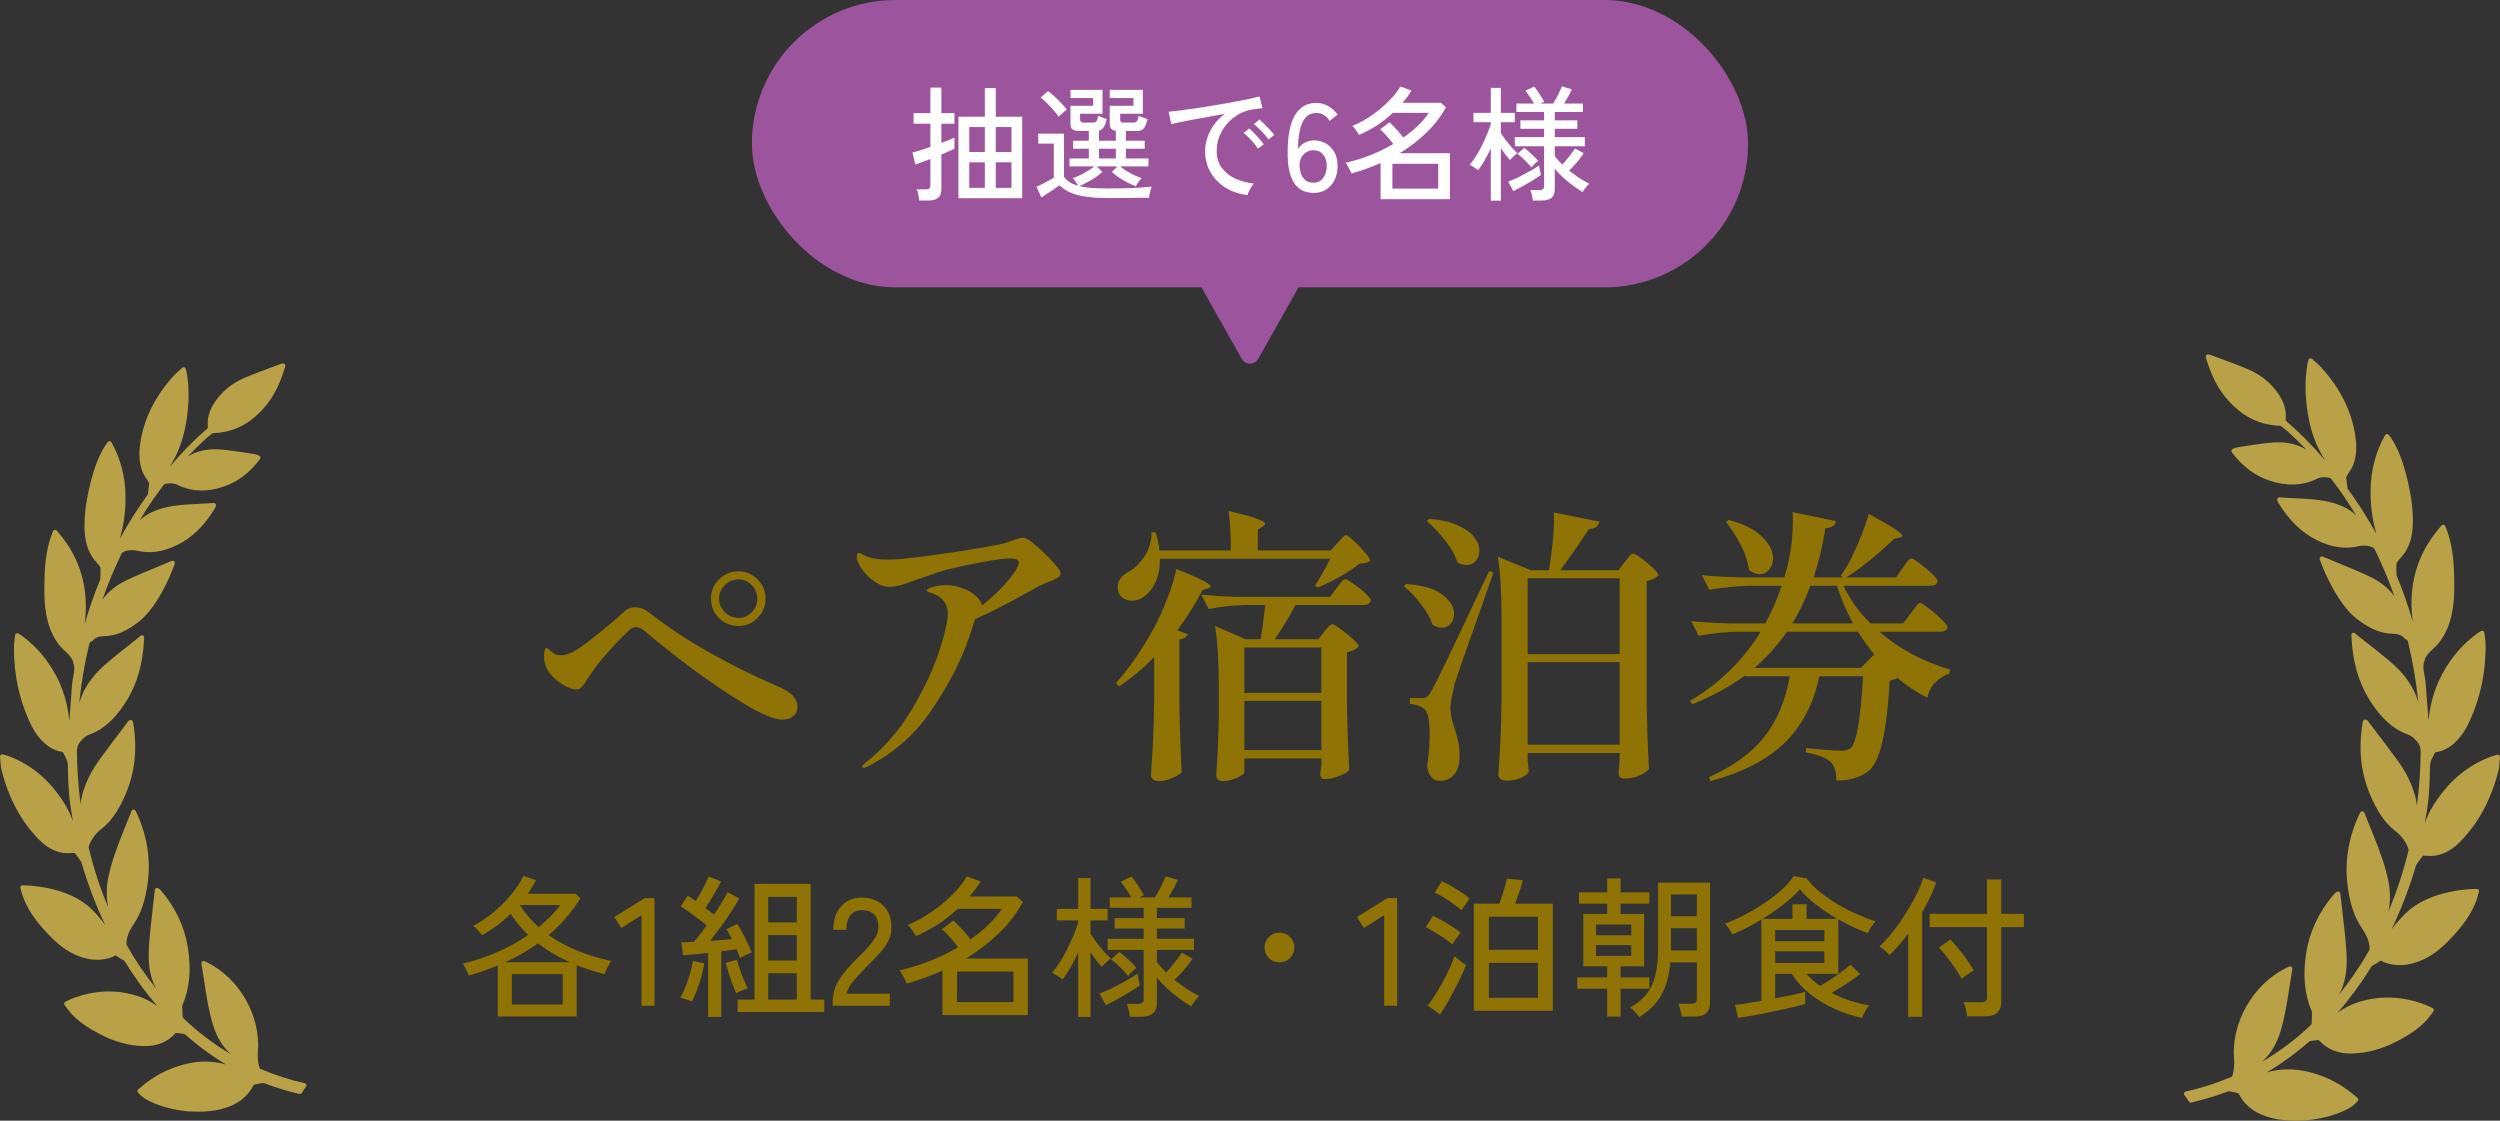 <svg width="261" height="117" viewBox="0 0 261 117" fill="none" xmlns="http://www.w3.org/2000/svg">
<rect x="0" y="0" width="261" height="117" fill="#333333" stroke="none"/>
<rect x="78.5" width="104" height="30" rx="15" fill="#9C549D"/>
<path d="M160.03 20.936C160.013 20.78 159.978 20.589 159.926 20.364C159.874 20.147 159.822 19.974 159.77 19.844H160.706C160.88 19.844 161.005 19.814 161.083 19.753C161.161 19.692 161.2 19.58 161.2 19.415V15.268H158.145V14.319H161.2V13.448H158.73V12.564H161.2V11.693H158.314V10.809H160.147C160.026 10.592 159.883 10.363 159.718 10.12C159.554 9.869 159.398 9.652 159.25 9.47L160.173 9.041C160.347 9.249 160.533 9.509 160.732 9.821C160.932 10.124 161.092 10.393 161.213 10.627L160.81 10.809H162.149C162.323 10.54 162.496 10.233 162.669 9.886C162.843 9.531 162.973 9.24 163.059 9.015L164.099 9.327C164.004 9.544 163.883 9.786 163.735 10.055C163.588 10.324 163.441 10.575 163.293 10.809H165.256V11.693H162.318V12.564H164.671V13.448H162.318V14.319H165.464V15.268H162.318V16.308C162.431 16.447 162.552 16.59 162.682 16.737C162.821 16.884 162.964 17.032 163.111 17.179C163.337 16.936 163.571 16.659 163.813 16.347C164.065 16.026 164.273 15.745 164.437 15.502L165.347 15.996C165.131 16.317 164.888 16.637 164.619 16.958C164.351 17.27 164.082 17.552 163.813 17.803C164.151 18.072 164.498 18.327 164.853 18.57C165.217 18.804 165.573 19.008 165.919 19.181C165.815 19.268 165.69 19.406 165.542 19.597C165.395 19.779 165.287 19.931 165.217 20.052C164.879 19.844 164.528 19.606 164.164 19.337C163.8 19.068 163.458 18.787 163.137 18.492C162.817 18.189 162.544 17.898 162.318 17.621V19.753C162.318 20.16 162.206 20.459 161.98 20.65C161.755 20.841 161.413 20.936 160.953 20.936H160.03ZM155.636 20.949V15.489C155.437 15.922 155.225 16.338 154.999 16.737C154.774 17.127 154.549 17.469 154.323 17.764C154.263 17.712 154.176 17.651 154.063 17.582C153.951 17.504 153.834 17.43 153.712 17.361C153.6 17.283 153.509 17.227 153.439 17.192C153.647 16.958 153.86 16.668 154.076 16.321C154.302 15.966 154.514 15.589 154.713 15.19C154.913 14.791 155.09 14.401 155.246 14.02C155.411 13.63 155.541 13.279 155.636 12.967V12.759H153.829V11.784H155.636V9.171H156.689V11.784H158.145V12.759H156.689V13.903C156.819 14.094 156.98 14.323 157.17 14.592C157.37 14.852 157.578 15.108 157.794 15.359C158.02 15.61 158.228 15.818 158.418 15.983C158.358 16.026 158.271 16.096 158.158 16.191C158.054 16.286 157.955 16.382 157.859 16.477C157.764 16.572 157.69 16.65 157.638 16.711C157.5 16.555 157.344 16.369 157.17 16.152C157.006 15.927 156.845 15.697 156.689 15.463V20.949H155.636ZM157.989 19.948L157.456 18.96C157.76 18.847 158.111 18.696 158.509 18.505C158.908 18.306 159.302 18.098 159.692 17.881C160.091 17.656 160.42 17.456 160.68 17.283C160.689 17.335 160.706 17.435 160.732 17.582C160.758 17.721 160.784 17.859 160.81 17.998C160.845 18.128 160.867 18.215 160.875 18.258C160.633 18.44 160.334 18.639 159.978 18.856C159.632 19.064 159.281 19.268 158.925 19.467C158.579 19.658 158.267 19.818 157.989 19.948ZM159.887 17.478C159.697 17.244 159.467 16.997 159.198 16.737C158.938 16.477 158.683 16.252 158.431 16.061L159.133 15.437C159.289 15.55 159.458 15.688 159.64 15.853C159.831 16.018 160.009 16.182 160.173 16.347C160.338 16.512 160.472 16.659 160.576 16.789C160.533 16.824 160.464 16.884 160.368 16.971C160.273 17.058 160.178 17.149 160.082 17.244C159.996 17.331 159.931 17.409 159.887 17.478Z" fill="white"/>
<path d="M144.131 20.793V17.023C143.646 17.24 143.148 17.439 142.636 17.621C142.125 17.803 141.614 17.968 141.102 18.115C141.068 18.02 141.011 17.898 140.933 17.751C140.864 17.604 140.786 17.461 140.699 17.322C140.621 17.175 140.548 17.066 140.478 16.997C141.345 16.798 142.203 16.533 143.052 16.204C143.902 15.866 144.703 15.476 145.457 15.034C145.275 14.791 145.054 14.523 144.794 14.228C144.534 13.925 144.296 13.682 144.079 13.5L145.067 12.772C145.275 12.963 145.518 13.21 145.795 13.513C146.073 13.816 146.311 14.098 146.51 14.358C147.065 13.977 147.568 13.569 148.018 13.136C148.478 12.694 148.859 12.243 149.162 11.784H145.418C144.907 12.261 144.357 12.694 143.767 13.084C143.178 13.465 142.554 13.799 141.895 14.085C141.861 14.024 141.796 13.929 141.7 13.799C141.614 13.669 141.523 13.539 141.427 13.409C141.332 13.279 141.25 13.188 141.18 13.136C141.64 12.963 142.116 12.724 142.61 12.421C143.113 12.118 143.598 11.775 144.066 11.394C144.534 11.004 144.955 10.605 145.327 10.198C145.7 9.791 145.99 9.401 146.198 9.028L147.368 9.457C147.23 9.682 147.082 9.903 146.926 10.12C146.77 10.328 146.606 10.532 146.432 10.731H150.436L150.956 11.199C150.41 12.196 149.717 13.093 148.876 13.89C148.044 14.687 147.126 15.389 146.12 15.996H151.372V20.793H144.131ZM145.366 19.688H150.15V17.101H145.366V19.688Z" fill="white"/>
<path d="M137.162 20.143C136.78 20.143 136.421 20.074 136.083 19.935C135.745 19.796 135.446 19.558 135.186 19.22C134.934 18.882 134.739 18.423 134.601 17.842C134.471 17.253 134.414 16.512 134.432 15.619C134.466 13.938 134.739 12.707 135.251 11.927C135.762 11.138 136.49 10.744 137.435 10.744C137.894 10.744 138.314 10.861 138.696 11.095C139.086 11.32 139.402 11.611 139.645 11.966L138.813 12.616C138.648 12.365 138.453 12.165 138.228 12.018C138.011 11.871 137.751 11.797 137.448 11.797C136.971 11.797 136.59 11.957 136.304 12.278C136.026 12.59 135.827 13.032 135.706 13.604C135.584 14.167 135.519 14.822 135.511 15.567C135.675 15.281 135.905 15.06 136.2 14.904C136.503 14.739 136.828 14.657 137.175 14.657C137.643 14.657 138.063 14.765 138.436 14.982C138.808 15.199 139.103 15.506 139.32 15.905C139.536 16.295 139.645 16.767 139.645 17.322C139.645 17.868 139.541 18.353 139.333 18.778C139.125 19.203 138.834 19.536 138.462 19.779C138.089 20.022 137.656 20.143 137.162 20.143ZM137.097 19.077C137.556 19.077 137.907 18.908 138.15 18.57C138.392 18.232 138.514 17.816 138.514 17.322C138.514 16.828 138.388 16.434 138.137 16.139C137.885 15.836 137.556 15.684 137.149 15.684C136.698 15.684 136.33 15.849 136.044 16.178C135.758 16.499 135.636 16.91 135.68 17.413C135.723 17.95 135.866 18.362 136.109 18.648C136.351 18.934 136.681 19.077 137.097 19.077Z" fill="white"/>
<path d="M130.233 20.364C129.366 20.26 128.599 20 127.932 19.584C127.273 19.168 126.753 18.631 126.372 17.972C125.999 17.313 125.813 16.577 125.813 15.762C125.813 15.329 125.886 14.882 126.034 14.423C126.181 13.955 126.406 13.5 126.71 13.058C127.022 12.616 127.407 12.226 127.867 11.888C127.329 11.983 126.783 12.083 126.229 12.187C125.674 12.282 125.137 12.378 124.617 12.473C124.105 12.568 123.646 12.659 123.239 12.746C122.831 12.824 122.511 12.893 122.277 12.954L122.004 11.667C122.29 11.641 122.68 11.598 123.174 11.537C123.668 11.476 124.222 11.398 124.838 11.303C125.453 11.208 126.09 11.108 126.749 11.004C127.407 10.891 128.044 10.779 128.66 10.666C129.275 10.553 129.83 10.445 130.324 10.341C130.818 10.237 131.208 10.146 131.494 10.068L131.806 11.29C131.693 11.299 131.541 11.316 131.351 11.342C131.169 11.368 130.961 11.398 130.727 11.433C130.233 11.511 129.76 11.68 129.31 11.94C128.868 12.191 128.473 12.512 128.127 12.902C127.78 13.292 127.507 13.734 127.308 14.228C127.117 14.713 127.022 15.225 127.022 15.762C127.022 16.447 127.195 17.027 127.542 17.504C127.888 17.981 128.352 18.358 128.933 18.635C129.522 18.904 130.176 19.081 130.896 19.168C130.757 19.324 130.623 19.523 130.493 19.766C130.363 20.009 130.276 20.208 130.233 20.364ZM132.43 14.566C132.317 14.393 132.17 14.206 131.988 14.007C131.806 13.799 131.619 13.604 131.429 13.422C131.238 13.231 131.065 13.075 130.909 12.954L131.481 12.473C131.619 12.577 131.788 12.733 131.988 12.941C132.196 13.14 132.395 13.344 132.586 13.552C132.776 13.76 132.924 13.938 133.028 14.085L132.43 14.566ZM131.325 15.528C131.212 15.346 131.069 15.151 130.896 14.943C130.722 14.735 130.54 14.536 130.35 14.345C130.168 14.154 129.999 13.998 129.843 13.877L130.415 13.409C130.553 13.522 130.722 13.682 130.922 13.89C131.121 14.089 131.312 14.297 131.494 14.514C131.684 14.731 131.832 14.913 131.936 15.06L131.325 15.528Z" fill="white"/>
<path d="M115.66 20.676C114.767 20.676 114.004 20.628 113.372 20.533C112.739 20.446 112.202 20.303 111.76 20.104C111.318 19.913 110.932 19.662 110.603 19.35C110.455 19.463 110.265 19.597 110.031 19.753C109.797 19.909 109.558 20.065 109.316 20.221C109.082 20.377 108.882 20.511 108.718 20.624L108.211 19.493C108.358 19.432 108.544 19.346 108.77 19.233C109.004 19.112 109.233 18.99 109.459 18.869C109.693 18.739 109.879 18.631 110.018 18.544V14.995H108.393V13.955H111.084V18.466C111.396 18.908 111.89 19.216 112.566 19.389C112.505 19.276 112.414 19.138 112.293 18.973C112.18 18.808 112.08 18.683 111.994 18.596C112.21 18.527 112.457 18.427 112.735 18.297C113.021 18.158 113.298 18.007 113.567 17.842C113.844 17.677 114.069 17.521 114.243 17.374H111.656V16.542H113.671V15.528H112.033V14.696H113.671V13.669H112.631C112.327 13.669 112.106 13.613 111.968 13.5C111.829 13.387 111.76 13.214 111.76 12.98V11.043H114.126V10.237H111.76V9.379H115.101V11.875H112.761V12.486C112.761 12.694 112.891 12.798 113.151 12.798H114.048C114.247 12.798 114.386 12.755 114.464 12.668C114.542 12.581 114.602 12.386 114.646 12.083C114.698 12.109 114.784 12.148 114.906 12.2C115.027 12.243 115.148 12.291 115.27 12.343C115.391 12.386 115.482 12.417 115.543 12.434C115.456 12.815 115.348 13.101 115.218 13.292C115.096 13.483 114.936 13.6 114.737 13.643V14.696H116.492V13.656C116.067 13.595 115.855 13.37 115.855 12.98V11.043H118.338V10.237H115.855V9.379H119.313V11.875H116.947V12.486C116.947 12.599 116.973 12.681 117.025 12.733C117.085 12.776 117.185 12.798 117.324 12.798H118.273C118.463 12.798 118.598 12.755 118.676 12.668C118.762 12.581 118.827 12.386 118.871 12.083C118.923 12.109 119.009 12.148 119.131 12.2C119.261 12.243 119.391 12.291 119.521 12.343C119.651 12.386 119.746 12.417 119.807 12.434C119.703 12.885 119.573 13.205 119.417 13.396C119.261 13.578 119.04 13.669 118.754 13.669H117.545V14.696H119.508V15.528H117.545V16.542H119.898V17.374H116.934C117.107 17.521 117.328 17.677 117.597 17.842C117.874 18.007 118.156 18.158 118.442 18.297C118.728 18.427 118.975 18.527 119.183 18.596C119.096 18.683 118.983 18.821 118.845 19.012C118.715 19.203 118.628 19.35 118.585 19.454C118.325 19.35 118.034 19.22 117.714 19.064C117.402 18.899 117.098 18.722 116.804 18.531C116.518 18.332 116.275 18.137 116.076 17.946L116.661 17.374H114.503L115.088 17.946C114.897 18.128 114.663 18.314 114.386 18.505C114.108 18.687 113.818 18.86 113.515 19.025C113.211 19.19 112.93 19.324 112.67 19.428C113.042 19.515 113.471 19.58 113.957 19.623C114.451 19.658 115.018 19.675 115.66 19.675C116.708 19.675 117.605 19.658 118.351 19.623C119.105 19.588 119.733 19.541 120.236 19.48C120.21 19.541 120.175 19.649 120.132 19.805C120.088 19.952 120.049 20.104 120.015 20.26C119.989 20.425 119.971 20.555 119.963 20.65C119.746 20.65 119.464 20.65 119.118 20.65C118.78 20.659 118.407 20.663 118 20.663C117.601 20.672 117.198 20.676 116.791 20.676C116.383 20.676 116.006 20.676 115.66 20.676ZM110.525 12.187C110.386 11.979 110.208 11.749 109.992 11.498C109.775 11.247 109.545 11.004 109.303 10.77C109.069 10.527 108.848 10.328 108.64 10.172L109.42 9.509C109.628 9.665 109.853 9.856 110.096 10.081C110.347 10.306 110.585 10.54 110.811 10.783C111.045 11.026 111.235 11.247 111.383 11.446C111.322 11.481 111.231 11.55 111.11 11.654C110.997 11.749 110.884 11.849 110.772 11.953C110.659 12.048 110.577 12.126 110.525 12.187ZM114.737 16.542H116.492V15.528H114.737V16.542Z" fill="white"/>
<path d="M100.06 20.689V12.187H102.816V9.197H103.96V12.187H106.716V20.689H100.06ZM95.965 20.936C95.956 20.78 95.926 20.576 95.874 20.325C95.822 20.074 95.765 19.887 95.705 19.766H96.641C96.814 19.766 96.94 19.736 97.018 19.675C97.096 19.614 97.135 19.502 97.135 19.337V16.594C96.788 16.733 96.467 16.854 96.173 16.958C95.887 17.062 95.683 17.136 95.562 17.179L95.263 15.918C95.462 15.875 95.731 15.801 96.069 15.697C96.407 15.584 96.762 15.463 97.135 15.333V12.915H95.38V11.81H97.135V9.145H98.279V11.81H99.644V12.915H98.279V14.917C98.582 14.804 98.855 14.7 99.098 14.605C99.34 14.51 99.522 14.432 99.644 14.371V15.528C99.531 15.589 99.349 15.675 99.098 15.788C98.855 15.892 98.582 16.009 98.279 16.139V19.766C98.279 20.173 98.166 20.468 97.941 20.65C97.724 20.841 97.386 20.936 96.927 20.936H95.965ZM103.96 19.61H105.598V16.945H103.96V19.61ZM101.191 19.61H102.816V16.945H101.191V19.61ZM103.96 15.866H105.598V13.266H103.96V15.866ZM101.191 15.866H102.816V13.266H101.191V15.866Z" fill="white"/>
<path d="M131.372 37.45C130.989 38.13 130.011 38.13 129.628 37.45L122.338 24.49C121.963 23.824 122.445 23 123.21 23L137.79 23C138.555 23 139.037 23.824 138.662 24.49L131.372 37.45Z" fill="#9C549D"/>
<path d="M31.821 113.089C30.291 112.752 28.77 112.26 27.169 111.587C27.15 111.578 27.102 111.524 27.087 111.476C26.928 110.933 26.875 110.386 26.924 109.803C27.237 106.085 25.019 102.166 21.65 100.486C21.579 100.45 21.504 100.419 21.418 100.383L21.338 100.35C21.262 100.318 21.17 100.332 21.108 100.381C21.042 100.432 21.009 100.515 21.023 100.598L21.115 101.168C21.197 101.673 21.277 102.166 21.354 102.661L21.373 102.79C21.59 104.194 21.813 105.647 22.249 107.042C22.642 108.301 23.248 109.294 24.092 110.055C22.31 109.006 20.649 107.745 19.14 106.295C19.109 106.264 19.071 106.184 19.066 106.117L19.025 105.122C19.025 105.087 19.025 104.993 19.045 104.946C19.788 103.218 19.978 101.273 19.627 99C19.288 96.808 18.351 94.792 16.84 93.008C16.663 92.799 16.507 92.693 16.376 92.693C16.345 92.693 16.316 92.7 16.293 92.712C16.223 92.746 16.176 92.813 16.167 92.89L16.127 93.237C16.096 93.495 16.066 93.748 16.039 94.001C15.992 94.448 15.941 94.894 15.89 95.34L15.882 95.404C15.755 96.518 15.622 97.669 15.552 98.823C15.471 100.168 15.495 101.739 16.291 103.192C16.296 103.199 16.3 103.207 16.304 103.215C15.197 101.833 14.186 100.345 13.285 98.769C13.205 98.629 13.198 98.506 13.213 98.328C13.277 97.573 13.628 96.96 13.998 96.41C14.713 95.345 15.146 94.087 15.401 92.329C15.758 89.871 15.398 87.405 14.329 84.999C14.3 84.933 14.266 84.869 14.229 84.8L14.146 84.643C14.106 84.566 14.021 84.516 13.931 84.52C13.841 84.524 13.761 84.581 13.729 84.664C13.47 85.316 13.219 85.945 12.97 86.568L12.811 86.967C12.28 88.298 11.685 89.853 11.339 91.456C11.095 92.588 11.08 93.68 11.294 94.72C10.464 92.747 9.781 90.662 9.258 88.501C9.253 88.477 9.251 88.415 9.302 88.271C9.547 87.603 9.992 86.997 10.556 86.566C11.791 85.62 12.491 84.306 13.013 83.146C14.082 80.772 14.373 78.25 13.9 75.436C13.895 75.406 13.886 75.377 13.875 75.345L13.867 75.32C13.846 75.257 13.799 75.206 13.737 75.179C13.677 75.154 13.601 75.159 13.554 75.182C13.506 75.199 13.435 75.225 13.388 75.293C13.121 75.65 12.849 76.01 12.577 76.37L12.531 76.431C11.846 77.34 11.137 78.279 10.456 79.215C9.666 80.296 9.109 81.347 8.751 82.428C8.579 82.95 8.466 83.452 8.413 83.94C8.186 82.186 8.057 80.396 8.029 78.591C8.022 78.159 8.077 77.817 8.372 77.442C8.684 77.042 8.975 76.819 9.377 76.672C11.028 76.07 12.088 74.797 12.826 73.755C14.018 72.07 14.718 70.11 14.964 67.762C14.99 67.52 15.005 67.275 15.021 67.017L15.024 66.958C15.032 66.832 15.04 66.701 15.05 66.562C15.056 66.471 15.006 66.384 14.924 66.342C14.844 66.302 14.742 66.314 14.672 66.373L14.476 66.54C14.402 66.603 14.339 66.657 14.274 66.709C13.959 66.962 13.643 67.211 13.327 67.462L13.294 67.488C12.599 68.037 11.88 68.605 11.194 69.192C9.862 70.326 9.005 71.454 8.496 72.744C8.411 72.957 8.338 73.167 8.274 73.375C8.484 71.326 8.824 69.307 9.291 67.349C9.348 67.11 9.379 67.039 9.496 67.001C9.569 66.976 9.638 66.929 9.688 66.87C10.026 66.485 10.472 66.424 10.904 66.415C12.346 66.382 13.49 65.664 14.418 64.966C16.695 63.254 18.262 58.912 18.262 58.764C18.262 58.688 18.224 58.616 18.159 58.573C18.095 58.531 18.008 58.525 17.943 58.554C17.468 58.755 16.994 58.95 16.503 59.153C15.423 59.6 14.306 60.062 13.233 60.568C12.154 61.078 11.301 61.76 10.691 62.599C11.272 60.95 11.946 59.333 12.7 57.78C12.787 57.612 13.195 57.434 13.779 57.434C13.969 57.434 14.153 57.455 14.312 57.493C15.685 57.821 17.047 57.622 18.553 56.87C20.095 56.101 21.374 54.843 22.463 53.024C22.484 52.989 22.525 52.881 22.547 52.821C22.575 52.747 22.563 52.666 22.518 52.605C22.475 52.546 22.407 52.511 22.32 52.511C22.32 52.511 22.319 52.511 22.318 52.511L21.774 52.545C21.441 52.566 21.117 52.587 20.793 52.603L20.447 52.621C19.415 52.673 18.346 52.726 17.302 52.975C16.11 53.261 15.235 53.7 14.564 54.351C15.358 53.032 16.209 51.776 17.104 50.6C17.128 50.569 17.244 50.521 17.339 50.506C17.386 50.495 17.558 50.458 17.787 50.458C18.09 50.458 18.356 50.52 18.581 50.644C20.013 51.343 21.62 51.394 23.366 50.796C24.797 50.308 26.009 49.401 27.072 48.024C27.107 47.98 27.138 47.931 27.166 47.88C27.199 47.822 27.201 47.757 27.173 47.698C27.09 47.526 26.734 47.445 26.584 47.418C26.217 47.353 25.8 47.28 25.387 47.224C25.197 47.198 25.008 47.17 24.818 47.142L24.793 47.139C24.149 47.044 23.484 46.946 22.813 46.912C21.588 46.849 20.5 47.099 19.609 47.652C20.208 47.015 20.82 46.412 21.441 45.844C21.637 45.666 21.86 45.485 22.162 45.259C22.186 45.241 22.245 45.22 22.318 45.216C24.465 45.132 26.25 44.186 27.777 42.325C28.609 41.311 29.247 40.033 29.728 38.417L29.744 38.361C29.796 38.191 29.824 38.098 29.706 37.988C29.615 37.904 29.455 37.929 29.038 38.094C28.66 38.239 28.279 38.38 27.889 38.524C27.104 38.815 26.291 39.115 25.508 39.455C24.198 40.023 23.152 40.884 22.4 42.015C21.827 42.875 21.601 43.739 21.707 44.651C21.706 44.662 21.698 44.686 21.696 44.689C20.329 45.867 19.022 47.194 17.681 48.773C18.575 47.407 19.159 45.834 19.451 44.011C19.746 42.174 19.765 40.538 19.509 39.011C19.492 38.916 19.47 38.82 19.442 38.7L19.4 38.516C19.381 38.437 19.322 38.373 19.244 38.348C19.165 38.325 19.078 38.346 19.019 38.401C18.926 38.489 18.834 38.572 18.744 38.653L18.681 38.71C18.452 38.916 18.235 39.111 18.039 39.331C16.135 41.476 15.025 43.741 14.644 46.256C14.471 47.393 14.543 48.361 14.864 49.214C14.971 49.497 15.136 49.749 15.302 50C15.377 50.114 15.453 50.23 15.522 50.347C15.573 50.432 15.578 50.454 15.577 50.45C15.546 50.786 15.501 51.161 15.44 51.611C15.437 51.617 15.429 51.63 15.402 51.666L15.38 51.696C14.338 53.141 13.377 54.665 12.513 56.241C12.853 55.064 13.124 53.573 13.104 51.841C13.081 49.764 12.602 47.911 11.639 46.176C11.601 46.108 11.532 46.065 11.435 46.058C11.365 46.058 11.298 46.093 11.253 46.152C11.225 46.192 11.195 46.23 11.167 46.266C11.105 46.346 11.047 46.422 10.995 46.503C10.228 47.703 9.817 49.027 9.544 50.047C9.045 51.916 8.815 53.477 8.822 54.959C8.826 56.219 9.056 57.188 9.546 58.007C9.699 58.263 9.891 58.486 10.084 58.711C10.186 58.83 10.291 58.952 10.386 59.078C10.453 59.165 10.485 59.254 10.487 59.304C10.499 59.602 10.493 59.906 10.486 60.2L10.482 60.403C10.481 60.438 10.473 60.478 10.461 60.508C9.846 61.997 9.305 63.545 8.843 65.134C8.911 64.593 8.949 64.069 8.959 63.558C9.015 60.656 8.123 58.065 6.309 55.855L5.931 55.396C5.887 55.342 5.822 55.311 5.753 55.311L5.715 55.314C5.634 55.328 5.566 55.383 5.538 55.46C5.504 55.552 5.47 55.638 5.437 55.722C5.374 55.884 5.314 56.037 5.263 56.193C4.874 57.411 4.683 58.741 4.644 60.505L4.643 60.54C4.614 61.823 4.574 63.582 5.102 65.264C5.622 66.921 6.539 67.758 6.717 67.909L6.736 67.925C7.22 68.357 7.535 68.751 7.6 69.007C7.626 69.11 7.653 69.214 7.684 69.317C7.822 69.772 7.736 70.206 7.643 70.675C7.596 70.912 7.548 71.157 7.531 71.407C7.465 72.411 7.383 73.432 7.304 74.42L7.297 74.511C7.276 74.763 7.256 75.014 7.236 75.266C7.034 73.007 6.285 70.954 4.995 69.138C4.206 68.027 3.265 67.076 2.197 66.312C2.151 66.279 2.102 66.249 2.038 66.211C2.006 66.192 1.97 66.171 1.926 66.143C1.859 66.103 1.773 66.1 1.705 66.133C1.634 66.168 1.586 66.237 1.578 66.316C1.563 66.459 1.546 66.597 1.529 66.74C1.493 67.034 1.459 67.312 1.458 67.597C1.442 70.552 2.068 73.321 3.32 75.827C3.668 76.526 4.129 77.13 4.69 77.625C5.245 78.112 5.845 78.4 6.522 78.503C6.537 78.505 6.572 78.527 6.578 78.531C6.614 78.605 6.652 78.678 6.69 78.752C6.826 79.013 6.965 79.283 7.035 79.553C7.093 79.782 7.093 80.032 7.093 80.296C7.093 80.394 7.093 80.491 7.096 80.587C7.161 82.876 7.246 83.674 7.613 85.719C7.389 85.111 7.108 84.501 6.745 83.914C5.276 81.54 3.409 79.928 1.038 78.988C0.887 78.927 0.736 78.883 0.561 78.832L0.526 78.822C0.455 78.801 0.379 78.779 0.299 78.754C0.226 78.731 0.143 78.747 0.083 78.796C0.024 78.845 -0.007 78.92 0.001 78.998C0.019 79.16 0.031 79.318 0.042 79.472C0.066 79.81 0.089 80.129 0.171 80.445C0.936 83.394 2.202 85.744 4.042 87.627C4.828 88.433 5.657 88.894 6.575 89.039C6.807 89.075 7.09 89.08 7.569 89.05L7.707 89.042C7.729 89.04 7.747 89.039 7.764 89.039C7.802 89.039 7.805 89.039 7.831 89.078L8.473 89.959C8.481 89.97 8.493 90.012 8.502 90.041L8.511 90.072C9.178 92.328 10.005 94.502 10.98 96.564C10.541 95.959 10.06 95.407 9.524 94.887C7.059 92.499 2.843 92.43 2.371 92.43L2.312 92.43L2.275 92.437C2.159 92.478 2.096 92.602 2.132 92.718C2.165 92.828 2.196 92.939 2.231 93.069C2.298 93.314 2.368 93.567 2.466 93.811C2.933 94.977 3.691 96.098 4.85 97.34C5.646 98.192 6.544 99.056 7.711 99.603C8.99 100.202 10.144 100.349 11.293 100.055C11.488 100.004 11.712 99.939 11.905 99.814C12.043 99.726 12.081 99.729 12.216 99.829C12.376 99.948 12.547 100.048 12.712 100.145C12.804 100.198 12.896 100.252 12.982 100.307C12.995 100.318 13.025 100.366 13.036 100.384C14.066 102.061 15.201 103.62 16.426 105.042C15.763 104.561 15.083 104.213 14.36 103.981C12.151 103.27 9.835 103.36 7.542 104.246C7.2 104.378 6.825 104.579 6.8 104.593C6.747 104.627 6.711 104.683 6.7 104.747C6.69 104.81 6.706 104.874 6.744 104.923C6.816 105.016 6.885 105.109 6.954 105.202L6.969 105.222C7.124 105.433 7.299 105.671 7.496 105.882C8.382 106.83 9.474 107.466 10.523 108.011C11.965 108.758 13.439 109.161 14.906 109.208C14.975 109.21 15.044 109.212 15.113 109.212C16.462 109.212 17.515 108.768 18.327 107.86C18.337 107.853 18.372 107.839 18.391 107.839C18.701 107.861 18.996 107.906 19.216 107.943C19.251 107.949 19.294 107.97 19.321 107.994C20.677 109.193 22.113 110.245 23.613 111.14C23.386 111.073 23.152 111.014 22.912 110.967C21.309 110.66 19.672 110.853 17.876 111.565C16.663 112.048 15.536 112.756 14.429 113.732C14.338 113.812 14.325 113.949 14.4 114.045C14.792 114.542 15.302 114.821 15.748 115.028C16.839 115.534 18.069 115.857 19.512 116.018C19.516 116.019 19.98 116.059 20.63 116.059C21.099 116.059 21.536 116.038 21.927 115.997C22.301 115.957 22.674 115.893 23.036 115.807C24.698 115.402 25.825 114.572 26.47 113.282C26.482 113.271 26.531 113.242 26.594 113.227C26.894 113.152 27.164 113.1 27.421 113.066C27.481 113.056 27.557 113.072 27.652 113.111C28.8 113.552 30.014 113.92 31.26 114.204C31.277 114.208 31.296 114.21 31.314 114.21C31.398 114.21 31.475 114.164 31.515 114.089C31.634 113.868 31.779 113.656 31.946 113.459C31.998 113.397 32.014 113.315 31.988 113.238C31.963 113.164 31.901 113.108 31.821 113.089Z" fill="#B9A147"/>
<path d="M199.48 64.03C199.58 63.91 199.7 63.75 199.84 63.55C200 63.35 200.12 63.2 200.2 63.1C200.3 63 200.39 62.95 200.47 62.95C200.59 62.95 200.88 63.13 201.34 63.49C201.82 63.85 202.27 64.24 202.69 64.66C203.11 65.06 203.32 65.33 203.32 65.47C203.3 65.63 203.22 65.75 203.08 65.83C202.94 65.91 202.77 65.95 202.57 65.95H196.21C197.25 66.85 198.4 67.64 199.66 68.32C200.94 68.98 202.25 69.51 203.59 69.91L203.53 70.3C202.19 70.84 201.42 71.69 201.22 72.85C200.08 72.27 199.04 71.58 198.1 70.78C197.9 70.9 197.63 70.99 197.29 71.05C197.13 73.81 196.87 75.95 196.51 77.47C196.17 78.99 195.68 80.01 195.04 80.53C194.18 81.17 193.07 81.49 191.71 81.49C191.71 80.57 191.52 79.93 191.14 79.57C190.7 79.13 189.83 78.79 188.53 78.55L188.56 78.1C189.2 78.16 189.86 78.22 190.54 78.28C191.22 78.34 191.78 78.37 192.22 78.37C192.46 78.37 192.65 78.35 192.79 78.31C192.93 78.27 193.07 78.2 193.21 78.1C193.83 77.52 194.26 75.02 194.5 70.6H189.94C189.34 73.46 188.13 75.78 186.31 77.56C184.49 79.32 181.91 80.65 178.57 81.55L178.42 81.13C180.98 79.99 182.92 78.57 184.24 76.87C185.56 75.17 186.43 73.08 186.85 70.6H182.17L182.14 70.54C180.58 71.7 178.76 72.69 176.68 73.51L176.41 73.18C179.51 71.36 181.98 68.95 183.82 65.95H181.54C180.18 65.97 178.78 66.11 177.34 66.37L176.56 64.84C177.66 64.96 178.99 65.04 180.55 65.08H184.3C184.98 63.84 185.55 62.53 186.01 61.15H182.95C181.53 61.17 180.03 61.31 178.45 61.57L177.67 60.04C178.77 60.16 180.1 60.24 181.66 60.28H186.28L186.49 59.56C186.71 58.78 186.88 57.93 187 57.01C187.12 56.09 187.18 55.21 187.18 54.37C187.18 53.95 187.17 53.65 187.15 53.47L191.68 54.4C191.6 54.86 191.23 55.11 190.57 55.15C190.31 56.89 189.9 58.6 189.34 60.28H192.43L192.19 60.1L192.61 59.47C193.11 58.65 193.59 57.68 194.05 56.56C194.53 55.44 194.88 54.47 195.1 53.65C197.44 54.91 198.61 55.67 198.61 55.93C198.61 56.03 198.51 56.1 198.31 56.14L197.74 56.26C195.98 57.94 194.32 59.28 192.76 60.28H197.95L198.64 59.29C198.72 59.19 198.82 59.05 198.94 58.87C199.08 58.67 199.19 58.53 199.27 58.45C199.37 58.35 199.46 58.3 199.54 58.3C199.66 58.3 199.95 58.47 200.41 58.81C200.87 59.15 201.3 59.51 201.7 59.89C202.1 60.27 202.3 60.53 202.3 60.67C202.24 60.99 201.99 61.15 201.55 61.15H192.46C193.14 62.61 194.08 63.92 195.28 65.08H198.7L199.48 64.03ZM180.46 54.28C182.06 54.7 183.23 55.29 183.97 56.05C184.73 56.79 185.11 57.54 185.11 58.3C185.11 58.76 184.97 59.15 184.69 59.47C184.43 59.79 184.11 59.95 183.73 59.95C183.37 59.95 182.99 59.8 182.59 59.5C182.49 58.68 182.21 57.82 181.75 56.92C181.29 56.02 180.77 55.21 180.19 54.49L180.46 54.28ZM193.45 65.08C192.77 63.82 192.21 62.51 191.77 61.15H189.01C188.47 62.61 187.84 63.92 187.12 65.08H193.45ZM195.67 68.32C195.13 67.66 194.56 66.87 193.96 65.95H186.58C185.52 67.43 184.38 68.69 183.16 69.73H194.26L195.67 68.32Z" fill="#8F7304"/>
<path d="M169.63 58.66C169.73 58.56 169.83 58.44 169.93 58.3C170.03 58.16 170.13 58.04 170.23 57.94C170.33 57.84 170.42 57.79 170.5 57.79C170.62 57.79 170.9 57.95 171.34 58.27C171.78 58.59 172.19 58.93 172.57 59.29C172.95 59.65 173.14 59.9 173.14 60.04C172.86 60.36 172.45 60.57 171.91 60.67V73.24C171.95 75.72 172.03 78.07 172.15 80.29C171.99 80.51 171.67 80.73 171.19 80.95C170.73 81.17 170.19 81.28 169.57 81.28C169.17 81.28 168.97 81.08 168.97 80.68C168.97 80.64 169.01 80.25 169.09 79.51V78.61H159.49V79.33C159.55 80.07 159.59 80.48 159.61 80.56C159.53 80.78 159.27 80.99 158.83 81.19C158.41 81.39 157.88 81.49 157.24 81.49C157 81.49 156.8 81.43 156.64 81.31C156.5 81.19 156.43 81.05 156.43 80.89C156.51 79.71 156.58 78.57 156.64 77.47C156.7 76.35 156.74 74.89 156.76 73.09V64.27C156.76 61.75 156.63 59.7 156.37 58.12L159.82 59.53H161.71C161.89 58.47 162.03 57.4 162.13 56.32C162.23 55.22 162.26 54.28 162.22 53.5L166.99 54.46C166.87 54.96 166.5 55.22 165.88 55.24C164.74 56.98 163.74 58.41 162.88 59.53H168.97L169.63 58.66ZM149.2 54.16C150.42 54.26 151.42 54.49 152.2 54.85C153 55.21 153.57 55.62 153.91 56.08C154.27 56.54 154.45 57.01 154.45 57.49C154.45 57.91 154.32 58.27 154.06 58.57C153.8 58.85 153.48 58.99 153.1 58.99C152.78 58.99 152.46 58.9 152.14 58.72C151.94 58 151.53 57.25 150.91 56.47C150.29 55.67 149.64 54.98 148.96 54.4L149.2 54.16ZM148.48 72.88C148.7 72.88 148.85 72.85 148.93 72.79C149.03 72.73 149.17 72.56 149.35 72.28C149.67 71.74 150.24 70.62 151.06 68.92C151.88 67.2 153.35 64.1 155.47 59.62L155.92 59.77L154.33 64.3C152.99 68.06 152.17 70.42 151.87 71.38C151.85 71.48 151.77 71.85 151.63 72.49C151.49 73.11 151.42 73.64 151.42 74.08C151.44 74.44 151.5 74.81 151.6 75.19C151.72 75.57 151.79 75.8 151.81 75.88C151.99 76.42 152.13 76.92 152.23 77.38C152.33 77.82 152.38 78.33 152.38 78.91C152.38 79.73 152.2 80.37 151.84 80.83C151.48 81.29 150.96 81.52 150.28 81.52C149.94 81.52 149.66 81.39 149.44 81.13C149.22 80.89 149.07 80.52 148.99 80.02C149.17 78.78 149.26 77.68 149.26 76.72C149.26 75.14 149.05 74.22 148.63 73.96C148.29 73.7 147.81 73.54 147.19 73.48V72.88H148.48ZM169.09 68.29V60.37H159.49V68.29H169.09ZM146.8 60.97C148.52 61.09 149.78 61.46 150.58 62.08C151.4 62.7 151.81 63.37 151.81 64.09C151.81 64.49 151.69 64.83 151.45 65.11C151.21 65.39 150.9 65.53 150.52 65.53C150.2 65.53 149.88 65.43 149.56 65.23C149.34 64.55 148.94 63.84 148.36 63.1C147.8 62.34 147.2 61.71 146.56 61.21L146.8 60.97ZM159.49 69.13V77.74H169.09V69.13H159.49Z" fill="#8F7304"/>
<path d="M139.63 56.68C139.71 56.6 139.85 56.45 140.05 56.23C140.25 55.99 140.41 55.87 140.53 55.87C140.65 55.87 140.91 56.06 141.31 56.44C141.73 56.82 142.12 57.23 142.48 57.67C142.86 58.09 143.05 58.37 143.05 58.51C142.95 58.63 142.81 58.71 142.63 58.75C142.47 58.79 142.24 58.82 141.94 58.84C141.44 59.26 140.77 59.71 139.93 60.19C139.09 60.65 138.31 61.03 137.59 61.33L137.29 61.12C137.71 60.5 138.24 59.57 138.88 58.33H121.09C121.11 59.29 120.95 60.12 120.61 60.82C120.29 61.5 119.87 62.01 119.35 62.35C118.99 62.59 118.6 62.71 118.18 62.71C117.78 62.71 117.43 62.59 117.13 62.35C116.83 62.09 116.68 61.74 116.68 61.3C116.68 60.96 116.78 60.66 116.98 60.4C117.18 60.12 117.45 59.89 117.79 59.71C118.43 59.37 119 58.82 119.5 58.06C120 57.28 120.24 56.45 120.22 55.57H120.64C120.88 56.33 121.01 56.96 121.03 57.46H128.5C128.5 55.74 128.42 54.37 128.26 53.35C129.68 53.67 130.67 53.94 131.23 54.16C131.79 54.36 132.07 54.53 132.07 54.67C132.07 54.77 131.99 54.87 131.83 54.97L131.32 55.3V57.46H138.94L139.63 56.68ZM120.49 68.62C119.33 69.8 118.11 70.81 116.83 71.65L116.5 71.32C117.88 69.78 119.2 67.87 120.46 65.59C120.94 64.71 121.41 63.67 121.87 62.47C122.35 61.25 122.66 60.23 122.8 59.41C124.14 59.93 125.07 60.33 125.59 60.61C126.13 60.89 126.4 61.09 126.4 61.21C126.4 61.27 126.31 61.34 126.13 61.42L125.56 61.6C124.76 63.1 123.88 64.5 122.92 65.8L124 66.22C123.9 66.5 123.61 66.68 123.13 66.76V73.57C123.17 76.05 123.25 78.4 123.37 80.62C123.21 80.82 122.88 81.02 122.38 81.22C121.9 81.44 121.44 81.55 121 81.55C120.76 81.55 120.56 81.49 120.4 81.37C120.24 81.25 120.16 81.11 120.16 80.95C120.24 79.77 120.31 78.63 120.37 77.53C120.43 76.41 120.47 74.95 120.49 73.15V68.62ZM138.25 65.95C138.31 65.89 138.4 65.78 138.52 65.62C138.64 65.46 138.74 65.35 138.82 65.29C138.92 65.21 139.01 65.17 139.09 65.17C139.21 65.17 139.5 65.34 139.96 65.68C140.42 66 140.85 66.35 141.25 66.73C141.65 67.09 141.85 67.34 141.85 67.48C141.65 67.74 141.24 67.95 140.62 68.11V73.33C140.66 75.81 140.74 78.16 140.86 80.38C140.72 80.58 140.37 80.79 139.81 81.01C139.27 81.23 138.78 81.34 138.34 81.34C138 81.34 137.83 81.14 137.83 80.74C137.83 80.74 137.87 80.46 137.95 79.9V79.18H129.91V80.62C129.91 80.72 129.79 80.84 129.55 80.98C129.33 81.14 129.05 81.27 128.71 81.37C128.37 81.49 128.02 81.55 127.66 81.55C127.46 81.55 127.29 81.49 127.15 81.37C127.03 81.25 126.97 81.11 126.97 80.95C127.11 79.13 127.2 77.1 127.24 74.86V71.5C127.24 68.98 127.11 66.93 126.85 65.35L130.03 66.73H131.62C131.8 65.55 131.96 64.36 132.1 63.16H130.03C128.79 63.18 127.51 63.32 126.19 63.58L125.41 62.08C126.51 62.2 127.84 62.28 129.4 62.32H138.85L139.54 61.39C139.62 61.29 139.72 61.16 139.84 61C139.98 60.82 140.09 60.69 140.17 60.61C140.27 60.51 140.36 60.46 140.44 60.46C140.56 60.46 140.84 60.62 141.28 60.94C141.74 61.24 142.16 61.57 142.54 61.93C142.92 62.29 143.11 62.54 143.11 62.68C143.05 63 142.79 63.16 142.33 63.16H135.25C134.59 64.42 133.87 65.61 133.09 66.73H137.65L138.25 65.95ZM137.95 72.34V67.6H129.91V72.34H137.95ZM129.91 73.18V78.31H137.95V73.18H129.91Z" fill="#8F7304"/>
<path d="M107.59 56.5C108.29 57.04 108.99 57.68 109.69 58.42C110.39 59.14 110.74 59.62 110.74 59.86C110.74 60.02 110.66 60.15 110.5 60.25C110.26 60.43 109.86 60.62 109.3 60.82C109.2 60.86 109.06 60.92 108.88 61C108.72 61.06 108.53 61.15 108.31 61.27L107.68 61.63C105.1 63.07 103.14 64.07 101.8 64.63C101.52 65.53 101.22 66.42 100.9 67.3C100 69.66 98.72 72.03 97.06 74.41C95.42 76.77 93.28 78.63 90.64 79.99C90.4 80.11 90.24 80.17 90.16 80.17C90.06 80.17 90.01 80.12 90.01 80.02C90.01 79.96 90.14 79.82 90.4 79.6C92.26 78.12 93.83 76.32 95.11 74.2C96.39 72.08 97.35 70.07 97.99 68.17C98.63 66.25 98.95 64.87 98.95 64.03C98.95 62.93 98.28 62.19 96.94 61.81C96.82 61.77 96.76 61.72 96.76 61.66C96.76 61.52 96.98 61.39 97.42 61.27C97.88 61.15 98.34 61.09 98.8 61.09C99.4 61.09 99.97 61.2 100.51 61.42C101.07 61.62 101.53 61.89 101.89 62.23C102.27 62.57 102.48 62.9 102.52 63.22C104 62.04 105.15 60.85 105.97 59.65C106.23 59.25 106.36 58.94 106.36 58.72C106.36 58.44 106.07 58.3 105.49 58.3C104.93 58.3 103.98 58.42 102.64 58.66C101.32 58.9 100.1 59.16 98.98 59.44C98.3 59.62 97.29 59.95 95.95 60.43C95.13 60.73 94.49 60.95 94.03 61.09C93.57 61.21 93.15 61.27 92.77 61.27C92.27 61.27 91.68 61.01 91 60.49C90.34 59.95 89.86 59.34 89.56 58.66C89.48 58.44 89.44 58.26 89.44 58.12C89.44 57.86 89.52 57.73 89.68 57.73C89.74 57.73 89.88 57.79 90.1 57.91C90.32 58.03 90.52 58.12 90.7 58.18C91.28 58.34 91.94 58.42 92.68 58.42C93.34 58.42 94.07 58.37 94.87 58.27C96.05 58.15 97.84 57.91 100.24 57.55C102.64 57.17 104.15 56.9 104.77 56.74C104.95 56.68 105.28 56.57 105.76 56.41C106.24 56.23 106.61 56.14 106.87 56.14C107.01 56.14 107.25 56.26 107.59 56.5Z" fill="#8F7304"/>
<path d="M77.11 65.35C76.31 65.35 75.63 65.08 75.07 64.54C74.51 63.98 74.23 63.3 74.23 62.5C74.23 61.7 74.51 61.03 75.07 60.49C75.63 59.93 76.31 59.65 77.11 59.65C77.87 59.65 78.53 59.93 79.09 60.49C79.65 61.05 79.93 61.72 79.93 62.5C79.93 63.28 79.65 63.95 79.09 64.51C78.55 65.07 77.89 65.35 77.11 65.35ZM77.11 64.51C77.65 64.51 78.11 64.31 78.49 63.91C78.87 63.51 79.06 63.04 79.06 62.5C79.06 61.96 78.87 61.49 78.49 61.09C78.11 60.69 77.65 60.49 77.11 60.49C76.55 60.49 76.07 60.69 75.67 61.09C75.27 61.49 75.07 61.96 75.07 62.5C75.07 63.04 75.27 63.51 75.67 63.91C76.07 64.31 76.55 64.51 77.11 64.51ZM81.67 75.13C80.87 75.13 79.56 74.59 77.74 73.51C75.94 72.41 74.05 71.13 72.07 69.67C70.11 68.19 68.49 66.9 67.21 65.8C66.91 65.58 66.64 65.47 66.4 65.47C66.16 65.47 65.93 65.57 65.71 65.77C63.85 67.55 62.44 69.18 61.48 70.66C61.4 70.8 61.25 71.03 61.03 71.35C60.81 71.65 60.65 71.83 60.55 71.89C60.45 71.95 60.32 71.98 60.16 71.98C59.86 71.98 59.46 71.85 58.96 71.59C58.46 71.31 58 70.95 57.58 70.51C57.18 70.05 56.93 69.55 56.83 69.01C56.81 68.87 56.8 68.7 56.8 68.5C56.8 68.24 56.82 68.03 56.86 67.87C56.92 67.71 56.99 67.63 57.07 67.63C57.11 67.63 57.19 67.69 57.31 67.81C57.43 67.93 57.56 68.04 57.7 68.14C57.94 68.32 58.22 68.41 58.54 68.41C59.06 68.41 59.63 68.21 60.25 67.81C60.73 67.51 61.53 66.91 62.65 66.01C63.77 65.11 64.56 64.43 65.02 63.97C65.4 63.59 65.83 63.4 66.31 63.4C66.81 63.4 67.31 63.59 67.81 63.97C69.59 65.39 71.65 66.76 73.99 68.08C76.33 69.4 78.66 70.56 80.98 71.56C81.9 71.94 82.51 72.31 82.81 72.67C83.11 73.03 83.26 73.38 83.26 73.72C83.26 74.18 83.11 74.53 82.81 74.77C82.53 75.01 82.15 75.13 81.67 75.13Z" fill="#8F7304"/>
<path d="M205.361 106.104C205.35 105.901 205.308 105.645 205.233 105.336C205.158 105.027 205.084 104.792 205.009 104.632H206.817C207.041 104.632 207.201 104.595 207.297 104.52C207.393 104.435 207.441 104.285 207.441 104.072V96.792H201.457V95.4H207.441V91.816H208.929V95.4H211.297V96.792H208.929V104.6C208.929 105.123 208.785 105.501 208.497 105.736C208.22 105.981 207.782 106.104 207.185 106.104H205.361ZM199.217 106.152V97.464C198.897 97.891 198.572 98.296 198.241 98.68C197.91 99.064 197.59 99.405 197.281 99.704C197.185 99.587 197.02 99.432 196.785 99.24C196.55 99.037 196.358 98.893 196.209 98.808C196.54 98.52 196.892 98.152 197.265 97.704C197.638 97.256 198.012 96.765 198.385 96.232C198.758 95.688 199.105 95.139 199.425 94.584C199.756 94.019 200.038 93.485 200.273 92.984C200.508 92.472 200.678 92.024 200.785 91.64L202.145 92.12C201.974 92.611 201.761 93.123 201.505 93.656C201.26 94.189 200.982 94.723 200.673 95.256V106.152H199.217ZM204.785 102.184C204.636 101.885 204.417 101.528 204.129 101.112C203.852 100.696 203.558 100.291 203.249 99.896C202.94 99.491 202.662 99.165 202.417 98.92L203.633 98.088C203.889 98.344 204.166 98.664 204.465 99.048C204.774 99.421 205.073 99.811 205.361 100.216C205.649 100.611 205.884 100.979 206.065 101.32C205.969 101.363 205.83 101.443 205.649 101.56C205.478 101.667 205.308 101.784 205.137 101.912C204.977 102.029 204.86 102.12 204.785 102.184Z" fill="#8F7304"/>
<path d="M181.441 106.264L181.137 104.904C181.404 104.883 181.782 104.835 182.273 104.76C182.764 104.685 183.302 104.595 183.889 104.488V95.992C183.388 96.301 182.881 96.589 182.369 96.856C181.857 97.112 181.356 97.341 180.865 97.544C180.79 97.395 180.673 97.203 180.513 96.968C180.353 96.733 180.209 96.552 180.081 96.424C180.742 96.189 181.425 95.885 182.129 95.512C182.844 95.139 183.537 94.728 184.209 94.28C184.881 93.832 185.484 93.368 186.017 92.888C186.55 92.397 186.966 91.923 187.265 91.464L188.609 91.704C188.972 92.195 189.441 92.675 190.017 93.144C190.604 93.603 191.233 94.035 191.905 94.44C192.588 94.835 193.27 95.181 193.953 95.48C194.636 95.779 195.254 96.013 195.809 96.184C195.67 96.333 195.516 96.536 195.345 96.792C195.185 97.048 195.062 97.256 194.977 97.416C194.508 97.245 194.012 97.037 193.489 96.792C192.966 96.547 192.444 96.275 191.921 95.976V101.672H188.593C188.806 101.907 189.03 102.131 189.265 102.344C189.51 102.557 189.766 102.755 190.033 102.936C190.396 102.723 190.78 102.483 191.185 102.216C191.601 101.939 191.985 101.667 192.337 101.4C192.7 101.133 192.982 100.904 193.185 100.712L194.193 101.688C193.948 101.891 193.654 102.109 193.313 102.344C192.982 102.579 192.63 102.808 192.257 103.032C191.894 103.256 191.548 103.464 191.217 103.656C191.814 103.965 192.438 104.232 193.089 104.456C193.75 104.669 194.438 104.84 195.153 104.968C195.068 105.053 194.972 105.176 194.865 105.336C194.769 105.496 194.678 105.661 194.593 105.832C194.508 106.003 194.449 106.147 194.417 106.264C193.478 106.083 192.534 105.779 191.585 105.352C190.636 104.925 189.766 104.403 188.977 103.784C188.188 103.155 187.548 102.451 187.057 101.672H185.329V104.216C185.99 104.099 186.604 103.981 187.169 103.864C187.745 103.736 188.177 103.629 188.465 103.544V104.808C188.198 104.893 187.83 104.989 187.361 105.096C186.902 105.213 186.39 105.331 185.825 105.448C185.27 105.576 184.71 105.693 184.145 105.8C183.58 105.917 183.057 106.013 182.577 106.088C182.108 106.173 181.729 106.232 181.441 106.264ZM184.001 95.928H187.137V94.408H188.609V95.928H191.825C191.046 95.491 190.31 95.005 189.617 94.472C188.924 93.939 188.353 93.395 187.905 92.84C187.446 93.363 186.876 93.891 186.193 94.424C185.51 94.957 184.78 95.459 184.001 95.928ZM185.329 100.536H190.465V99.32H185.329V100.536ZM185.329 98.264H190.465V97.096H185.329V98.264Z" fill="#8F7304"/>
<path d="M171.137 106.184C171.094 106.109 171.014 106.003 170.897 105.864C170.78 105.736 170.652 105.603 170.513 105.464C170.385 105.336 170.273 105.245 170.177 105.192C170.892 104.797 171.462 104.333 171.889 103.8C172.316 103.267 172.625 102.611 172.817 101.832C173.009 101.043 173.105 100.083 173.105 98.952V92.152H178.529V104.616C178.529 105.139 178.396 105.523 178.129 105.768C177.873 106.013 177.436 106.136 176.817 106.136H175.569C175.548 105.933 175.5 105.699 175.425 105.432C175.361 105.165 175.297 104.952 175.233 104.792H176.529C176.753 104.792 176.913 104.755 177.009 104.68C177.105 104.595 177.153 104.445 177.153 104.232V100.472H174.385C174.268 101.837 173.953 102.973 173.441 103.88C172.94 104.787 172.172 105.555 171.137 106.184ZM167.793 106.136V103.224H164.657V102.04H167.793V100.888H165.297V95.416H167.793V94.344H164.849V93.16H167.793V91.704H169.185V93.16H172.193V94.344H169.185V95.416H171.649V100.888H169.185V102.04H172.193V103.224H169.185V106.136H167.793ZM174.449 99.224H177.153V96.904H174.449V99.224ZM174.449 95.656H177.153V93.384H174.449V95.656ZM166.625 99.8H170.305V98.664H166.625V99.8ZM166.625 97.64H170.305V96.52H166.625V97.64Z" fill="#8F7304"/>
<path d="M153.873 105.528V94.344H156.529C156.625 94.088 156.726 93.8 156.833 93.48C156.94 93.16 157.036 92.845 157.121 92.536C157.206 92.216 157.27 91.949 157.313 91.736L158.977 91.896C158.902 92.237 158.785 92.643 158.625 93.112C158.465 93.581 158.31 93.992 158.161 94.344H162.113V105.528H153.873ZM155.441 104.168H160.561V100.52H155.441V104.168ZM155.441 99.16H160.561V95.704H155.441V99.16ZM150.337 105.912L149.057 104.984C149.292 104.685 149.548 104.317 149.825 103.88C150.102 103.443 150.374 102.979 150.641 102.488C150.908 101.987 151.148 101.507 151.361 101.048C151.574 100.579 151.74 100.173 151.857 99.832C151.953 99.907 152.076 100.008 152.225 100.136C152.374 100.264 152.524 100.387 152.673 100.504C152.833 100.611 152.956 100.691 153.041 100.744C152.934 101.075 152.769 101.469 152.545 101.928C152.332 102.387 152.092 102.867 151.825 103.368C151.569 103.869 151.308 104.344 151.041 104.792C150.785 105.24 150.55 105.613 150.337 105.912ZM152.577 95.032C152.385 94.851 152.118 94.637 151.777 94.392C151.436 94.147 151.084 93.912 150.721 93.688C150.358 93.464 150.044 93.299 149.777 93.192L150.529 92.008C150.806 92.125 151.132 92.291 151.505 92.504C151.878 92.717 152.241 92.941 152.593 93.176C152.945 93.411 153.222 93.624 153.425 93.816C153.372 93.88 153.286 93.997 153.169 94.168C153.052 94.328 152.934 94.493 152.817 94.664C152.7 94.824 152.62 94.947 152.577 95.032ZM151.633 98.6C151.441 98.429 151.174 98.227 150.833 97.992C150.492 97.757 150.14 97.533 149.777 97.32C149.425 97.096 149.116 96.925 148.849 96.808L149.601 95.608C149.9 95.747 150.225 95.917 150.577 96.12C150.94 96.312 151.286 96.52 151.617 96.744C151.958 96.957 152.246 97.165 152.481 97.368C152.417 97.453 152.326 97.576 152.209 97.736C152.092 97.896 151.98 98.056 151.873 98.216C151.766 98.376 151.686 98.504 151.633 98.6Z" fill="#8F7304"/>
<path d="M144.506 105V95.544L142.394 96.888L141.674 95.736L144.826 93.768H145.866V105H144.506Z" fill="#8F7304"/>
<path d="M133.578 100.472C133.151 100.472 132.783 100.323 132.474 100.024C132.175 99.715 132.026 99.347 132.026 98.92C132.026 98.483 132.175 98.115 132.474 97.816C132.783 97.517 133.151 97.368 133.578 97.368C134.015 97.368 134.383 97.517 134.682 97.816C134.981 98.115 135.13 98.483 135.13 98.92C135.13 99.347 134.981 99.715 134.682 100.024C134.383 100.323 134.015 100.472 133.578 100.472Z" fill="#8F7304"/>
<path d="M117.962 106.152C117.941 105.96 117.898 105.725 117.834 105.448C117.77 105.181 117.706 104.968 117.642 104.808H118.794C119.007 104.808 119.162 104.771 119.258 104.696C119.354 104.621 119.402 104.483 119.402 104.28V99.176H115.642V98.008H119.402V96.936H116.362V95.848H119.402V94.776H115.85V93.688H118.106C117.957 93.421 117.781 93.139 117.578 92.84C117.375 92.531 117.183 92.264 117.002 92.04L118.138 91.512C118.351 91.768 118.581 92.088 118.826 92.472C119.071 92.845 119.269 93.176 119.418 93.464L118.922 93.688H120.57C120.783 93.357 120.997 92.979 121.21 92.552C121.423 92.115 121.583 91.757 121.69 91.48L122.97 91.864C122.853 92.131 122.703 92.429 122.522 92.76C122.341 93.091 122.159 93.4 121.978 93.688H124.394V94.776H120.778V95.848H123.674V96.936H120.778V98.008H124.65V99.176H120.778V100.456C120.917 100.627 121.066 100.803 121.226 100.984C121.397 101.165 121.573 101.347 121.754 101.528C122.031 101.229 122.319 100.888 122.618 100.504C122.927 100.109 123.183 99.763 123.386 99.464L124.506 100.072C124.239 100.467 123.941 100.861 123.61 101.256C123.279 101.64 122.949 101.987 122.618 102.296C123.034 102.627 123.461 102.941 123.898 103.24C124.346 103.528 124.783 103.779 125.21 103.992C125.082 104.099 124.927 104.269 124.746 104.504C124.565 104.728 124.431 104.915 124.346 105.064C123.93 104.808 123.498 104.515 123.05 104.184C122.602 103.853 122.181 103.507 121.786 103.144C121.391 102.771 121.055 102.413 120.778 102.072V104.696C120.778 105.197 120.639 105.565 120.362 105.8C120.085 106.035 119.663 106.152 119.098 106.152H117.962ZM112.554 106.168V99.448C112.309 99.981 112.047 100.493 111.77 100.984C111.493 101.464 111.215 101.885 110.938 102.248C110.863 102.184 110.757 102.109 110.618 102.024C110.479 101.928 110.335 101.837 110.186 101.752C110.047 101.656 109.935 101.587 109.85 101.544C110.106 101.256 110.367 100.899 110.634 100.472C110.911 100.035 111.173 99.571 111.418 99.08C111.663 98.589 111.882 98.109 112.074 97.64C112.277 97.16 112.437 96.728 112.554 96.344V96.088H110.33V94.888H112.554V91.672H113.85V94.888H115.642V96.088H113.85V97.496C114.01 97.731 114.207 98.013 114.442 98.344C114.687 98.664 114.943 98.979 115.21 99.288C115.487 99.597 115.743 99.853 115.978 100.056C115.903 100.109 115.797 100.195 115.658 100.312C115.53 100.429 115.407 100.547 115.29 100.664C115.173 100.781 115.082 100.877 115.018 100.952C114.847 100.76 114.655 100.531 114.442 100.264C114.239 99.987 114.042 99.704 113.85 99.416V106.168H112.554ZM115.45 104.936L114.794 103.72C115.167 103.581 115.599 103.395 116.09 103.16C116.581 102.915 117.066 102.659 117.546 102.392C118.037 102.115 118.442 101.869 118.762 101.656C118.773 101.72 118.794 101.843 118.826 102.024C118.858 102.195 118.89 102.365 118.922 102.536C118.965 102.696 118.991 102.803 119.002 102.856C118.703 103.08 118.335 103.325 117.898 103.592C117.471 103.848 117.039 104.099 116.602 104.344C116.175 104.579 115.791 104.776 115.45 104.936ZM117.786 101.896C117.551 101.608 117.269 101.304 116.938 100.984C116.618 100.664 116.303 100.387 115.994 100.152L116.858 99.384C117.05 99.523 117.258 99.693 117.482 99.896C117.717 100.099 117.935 100.301 118.138 100.504C118.341 100.707 118.506 100.888 118.634 101.048C118.581 101.091 118.495 101.165 118.378 101.272C118.261 101.379 118.143 101.491 118.026 101.608C117.919 101.715 117.839 101.811 117.786 101.896Z" fill="#8F7304"/>
<path d="M98.394 105.976V101.336C97.797 101.603 97.183 101.848 96.554 102.072C95.925 102.296 95.296 102.499 94.666 102.68C94.624 102.563 94.554 102.413 94.458 102.232C94.373 102.051 94.277 101.875 94.17 101.704C94.074 101.523 93.984 101.389 93.898 101.304C94.965 101.059 96.021 100.733 97.066 100.328C98.112 99.912 99.098 99.432 100.026 98.888C99.802 98.589 99.53 98.259 99.21 97.896C98.89 97.523 98.597 97.224 98.33 97L99.546 96.104C99.802 96.339 100.101 96.643 100.442 97.016C100.783 97.389 101.077 97.736 101.322 98.056C102.005 97.587 102.623 97.085 103.178 96.552C103.743 96.008 104.213 95.453 104.586 94.888H99.978C99.349 95.475 98.671 96.008 97.946 96.488C97.221 96.957 96.453 97.368 95.642 97.72C95.6 97.645 95.519 97.528 95.402 97.368C95.296 97.208 95.183 97.048 95.066 96.888C94.949 96.728 94.847 96.616 94.762 96.552C95.328 96.339 95.914 96.045 96.522 95.672C97.141 95.299 97.738 94.877 98.314 94.408C98.89 93.928 99.407 93.437 99.866 92.936C100.325 92.435 100.682 91.955 100.938 91.496L102.378 92.024C102.207 92.301 102.026 92.573 101.834 92.84C101.642 93.096 101.439 93.347 101.226 93.592H106.154L106.794 94.168C106.122 95.395 105.269 96.499 104.234 97.48C103.21 98.461 102.079 99.325 100.842 100.072H107.306V105.976H98.394ZM99.914 104.616H105.802V101.432H99.914V104.616Z" fill="#8F7304"/>
<path d="M86.934 105V104.552C86.934 103.763 87.158 103.005 87.606 102.28C88.065 101.555 88.726 100.781 89.59 99.96C89.953 99.608 90.289 99.261 90.598 98.92C90.918 98.568 91.179 98.221 91.382 97.88C91.585 97.539 91.691 97.208 91.702 96.888C91.723 96.259 91.579 95.789 91.27 95.48C90.961 95.171 90.523 95.016 89.958 95.016C89.467 95.016 89.078 95.197 88.79 95.56C88.502 95.912 88.358 96.419 88.358 97.08H86.998C86.998 96.035 87.27 95.213 87.814 94.616C88.369 94.008 89.083 93.704 89.958 93.704C90.577 93.704 91.121 93.832 91.59 94.088C92.07 94.333 92.438 94.696 92.694 95.176C92.961 95.656 93.083 96.237 93.062 96.92C93.051 97.421 92.929 97.891 92.694 98.328C92.459 98.755 92.155 99.171 91.782 99.576C91.409 99.981 90.993 100.408 90.534 100.856C90.022 101.379 89.553 101.885 89.126 102.376C88.71 102.856 88.465 103.309 88.39 103.736H92.902V105H86.934Z" fill="#8F7304"/>
<path d="M77.014 105.656V104.36H78.774V92.28H84.63V104.36H86.054V105.656H77.014ZM73.926 106.168V99.48C73.424 99.533 72.939 99.587 72.47 99.64C72.011 99.683 71.627 99.715 71.318 99.736L71.126 98.376C71.478 98.376 71.91 98.36 72.422 98.328C72.624 98.115 72.843 97.859 73.078 97.56C73.312 97.251 73.547 96.931 73.782 96.6C73.537 96.397 73.254 96.179 72.934 95.944C72.614 95.699 72.288 95.459 71.958 95.224C71.627 94.989 71.329 94.792 71.062 94.632L71.798 93.512C71.926 93.587 72.059 93.672 72.198 93.768C72.347 93.853 72.491 93.949 72.63 94.056C72.8 93.8 72.977 93.512 73.158 93.192C73.339 92.872 73.504 92.563 73.654 92.264C73.803 91.955 73.915 91.704 73.99 91.512L75.286 92.024C75.073 92.451 74.811 92.92 74.502 93.432C74.203 93.933 73.915 94.387 73.638 94.792C73.808 94.92 73.969 95.043 74.118 95.16C74.278 95.277 74.422 95.384 74.55 95.48C74.859 95.021 75.136 94.584 75.382 94.168C75.638 93.752 75.835 93.411 75.974 93.144L77.174 93.8C76.95 94.216 76.667 94.685 76.326 95.208C75.984 95.72 75.622 96.243 75.238 96.776C74.854 97.299 74.486 97.784 74.134 98.232C74.55 98.2 74.955 98.168 75.35 98.136C75.755 98.104 76.107 98.072 76.406 98.04C76.31 97.837 76.214 97.651 76.118 97.48C76.022 97.299 75.931 97.139 75.846 97L76.966 96.472C77.136 96.717 77.318 97.021 77.51 97.384C77.702 97.736 77.883 98.093 78.054 98.456C78.225 98.819 78.368 99.144 78.486 99.432C78.337 99.475 78.129 99.565 77.862 99.704C77.595 99.832 77.392 99.933 77.254 100.008C77.211 99.88 77.158 99.741 77.094 99.592C77.04 99.432 76.977 99.267 76.902 99.096C76.689 99.139 76.443 99.176 76.166 99.208C75.899 99.24 75.611 99.277 75.302 99.32V106.168H73.926ZM80.198 104.36H83.19V101.608H80.198V104.36ZM80.198 100.28H83.19V97.624H80.198V100.28ZM80.198 96.296H83.19V93.64H80.198V96.296ZM72.23 104.552C72.144 104.509 72.022 104.461 71.862 104.408C71.702 104.355 71.542 104.307 71.382 104.264C71.233 104.211 71.11 104.179 71.014 104.168C71.195 103.869 71.376 103.496 71.558 103.048C71.739 102.589 71.899 102.12 72.038 101.64C72.177 101.149 72.278 100.712 72.342 100.328L73.526 100.568C73.462 100.984 73.361 101.443 73.222 101.944C73.094 102.435 72.939 102.909 72.758 103.368C72.587 103.827 72.411 104.221 72.23 104.552ZM76.854 103.704C76.747 103.459 76.619 103.144 76.47 102.76C76.331 102.376 76.198 101.981 76.07 101.576C75.942 101.171 75.841 100.819 75.766 100.52L76.934 100.2C77.008 100.477 77.11 100.803 77.238 101.176C77.366 101.549 77.504 101.917 77.654 102.28C77.803 102.632 77.942 102.931 78.07 103.176C77.91 103.219 77.702 103.299 77.446 103.416C77.19 103.523 76.993 103.619 76.854 103.704Z" fill="#8F7304"/>
<path d="M66.975 105V95.544L64.863 96.888L64.143 95.736L67.295 93.768H68.335V105H66.975Z" fill="#8F7304"/>
<path d="M51.967 106.12V100.792C51.028 101.176 50.02 101.528 48.943 101.848C48.889 101.667 48.788 101.443 48.639 101.176C48.5 100.909 48.388 100.717 48.303 100.6C49.551 100.312 50.756 99.912 51.919 99.4C53.092 98.888 54.164 98.291 55.135 97.608C54.794 97.267 54.468 96.915 54.159 96.552C53.86 96.189 53.578 95.805 53.311 95.4C52.404 96.296 51.407 97.043 50.319 97.64C50.244 97.512 50.105 97.341 49.903 97.128C49.711 96.904 49.54 96.749 49.391 96.664C50.138 96.269 50.842 95.8 51.503 95.256C52.175 94.701 52.783 94.099 53.327 93.448C53.871 92.797 54.313 92.131 54.655 91.448L55.967 91.896C55.839 92.131 55.7 92.371 55.551 92.616C55.412 92.851 55.263 93.08 55.103 93.304H60.079L60.607 93.784C60.127 94.531 59.609 95.224 59.055 95.864C58.5 96.504 57.908 97.091 57.279 97.624C59.017 98.861 61.199 99.763 63.823 100.328C63.748 100.413 63.663 100.547 63.567 100.728C63.471 100.899 63.38 101.075 63.295 101.256C63.22 101.437 63.161 101.587 63.119 101.704C62.607 101.576 62.105 101.432 61.615 101.272C61.135 101.112 60.666 100.941 60.207 100.76V106.12H51.967ZM53.439 104.872H58.751V101.704H53.439V104.872ZM52.735 100.456H59.487C58.26 99.912 57.156 99.256 56.175 98.488C55.652 98.861 55.103 99.213 54.527 99.544C53.962 99.875 53.364 100.179 52.735 100.456ZM56.239 96.792C56.676 96.429 57.087 96.056 57.471 95.672C57.855 95.288 58.196 94.893 58.495 94.488H54.271C54.815 95.331 55.471 96.099 56.239 96.792Z" fill="#8F7304"/>
<path d="M260.914 78.838C260.852 78.788 260.763 78.772 260.694 78.795C260.609 78.821 260.531 78.843 260.458 78.864L260.422 78.875C260.241 78.927 260.085 78.972 259.93 79.034C257.484 79.997 255.559 81.648 254.044 84.079C253.67 84.68 253.38 85.305 253.149 85.927C253.527 83.832 253.615 83.016 253.682 80.672C253.685 80.574 253.685 80.474 253.685 80.374C253.685 80.103 253.685 79.847 253.745 79.613C253.817 79.336 253.961 79.06 254.1 78.793C254.14 78.717 254.179 78.642 254.211 78.575C254.222 78.562 254.259 78.54 254.273 78.538C254.972 78.432 255.591 78.138 256.164 77.638C256.742 77.132 257.217 76.513 257.577 75.797C258.867 73.231 259.513 70.395 259.497 67.369C259.495 67.077 259.46 66.793 259.422 66.484C259.405 66.345 259.388 66.204 259.373 66.057C259.365 65.977 259.315 65.905 259.242 65.87C259.171 65.836 259.085 65.838 259.012 65.882C258.969 65.909 258.931 65.931 258.898 65.95C258.832 65.989 258.782 66.019 258.735 66.053C257.634 66.835 256.663 67.809 255.848 68.947C254.519 70.807 253.746 72.91 253.538 75.223C253.517 74.965 253.496 74.707 253.475 74.45L253.468 74.356C253.386 73.345 253.302 72.299 253.233 71.271C253.216 71.011 253.166 70.758 253.117 70.513C253.023 70.042 252.934 69.597 253.076 69.13C253.109 69.025 253.136 68.919 253.163 68.813C253.23 68.551 253.555 68.147 254.054 67.706L254.073 67.689C254.257 67.534 255.203 66.677 255.739 64.981C256.283 63.257 256.242 61.457 256.212 60.142L256.211 60.107C256.171 58.3 255.974 56.938 255.573 55.69C255.521 55.531 255.459 55.373 255.394 55.208C255.36 55.122 255.325 55.033 255.29 54.94C255.26 54.861 255.19 54.804 255.108 54.791L255.068 54.787C254.997 54.787 254.93 54.819 254.885 54.873L254.495 55.345C252.623 57.607 251.704 60.261 251.762 63.232C251.772 63.756 251.811 64.293 251.881 64.847C251.406 63.219 250.848 61.635 250.214 60.111C250.2 60.078 250.192 60.037 250.191 60.002L250.186 59.794C250.18 59.493 250.173 59.182 250.186 58.876C250.188 58.825 250.221 58.734 250.29 58.644C250.388 58.516 250.497 58.391 250.609 58.26C250.801 58.039 250.999 57.81 251.156 57.549C251.662 56.709 251.899 55.717 251.903 54.427C251.91 52.908 251.674 51.31 251.159 49.396C250.878 48.352 250.453 46.996 249.662 45.767C249.609 45.684 249.549 45.606 249.485 45.524C249.456 45.487 249.426 45.449 249.395 45.407C249.35 45.347 249.288 45.312 249.188 45.312C249.109 45.318 249.038 45.363 248.998 45.433C248.005 47.209 247.511 49.106 247.487 51.234C247.467 53.007 247.747 54.534 248.097 55.74C247.206 54.125 246.215 52.565 245.141 51.085L245.116 51.052C245.092 51.02 245.082 51.004 245.083 51.015C245.016 50.536 244.969 50.153 244.937 49.82C244.937 49.815 244.944 49.786 244.994 49.703C245.065 49.584 245.143 49.466 245.225 49.342C245.391 49.092 245.562 48.833 245.672 48.544C246.003 47.67 246.077 46.679 245.899 45.515C245.506 42.939 244.361 40.619 242.398 38.423C242.195 38.197 241.972 37.998 241.736 37.787L241.671 37.728C241.578 37.645 241.483 37.561 241.388 37.471C241.327 37.413 241.239 37.392 241.155 37.416C241.075 37.442 241.013 37.507 240.994 37.589L240.951 37.776C240.922 37.899 240.899 37.997 240.882 38.095C240.618 39.659 240.637 41.334 240.942 43.216C241.244 45.083 241.845 46.693 242.768 48.092C241.384 46.475 240.038 45.118 238.631 43.915C238.625 43.907 238.616 43.882 238.615 43.876C238.725 42.937 238.492 42.052 237.901 41.171C237.125 40.014 236.046 39.132 234.696 38.55C233.888 38.202 233.05 37.895 232.231 37.593C231.838 37.449 231.445 37.305 231.041 37.15C230.634 36.99 230.461 36.961 230.366 37.048C230.245 37.16 230.274 37.256 230.327 37.43L230.344 37.487C230.84 39.142 231.497 40.451 232.355 41.488C233.93 43.395 235.772 44.364 237.983 44.449C238.06 44.454 238.122 44.475 238.147 44.494C238.458 44.725 238.687 44.91 238.89 45.093C239.53 45.674 240.161 46.292 240.779 46.944C239.861 46.378 238.738 46.123 237.475 46.186C236.783 46.221 236.097 46.321 235.433 46.419L235.408 46.422C235.211 46.451 235.016 46.479 234.821 46.507C234.395 46.564 233.965 46.639 233.585 46.705C233.431 46.732 233.064 46.815 232.979 46.991C232.95 47.052 232.952 47.118 232.985 47.178C233.015 47.231 233.047 47.28 233.082 47.325C234.178 48.735 235.429 49.664 236.905 50.164C238.705 50.777 240.358 50.726 241.844 50.005C242.071 49.882 242.345 49.819 242.658 49.819C242.894 49.819 243.072 49.856 243.13 49.869C243.218 49.883 243.338 49.932 243.362 49.964C244.286 51.168 245.163 52.454 245.982 53.806C245.29 53.138 244.388 52.689 243.159 52.396C242.081 52.141 240.98 52.087 239.915 52.033L239.559 52.016C239.225 51.999 238.891 51.978 238.547 51.956L237.97 51.921C237.895 51.921 237.824 51.957 237.781 52.016C237.733 52.08 237.721 52.163 237.75 52.238C237.773 52.3 237.815 52.41 237.837 52.447C238.96 54.309 240.279 55.598 241.868 56.386C243.422 57.155 244.826 57.358 246.242 57.023C246.406 56.984 246.596 56.963 246.792 56.963C247.394 56.963 247.814 57.145 247.903 57.314C248.682 58.907 249.377 60.563 249.977 62.252C249.348 61.392 248.468 60.694 247.355 60.172C246.248 59.654 245.096 59.181 243.963 58.715C243.476 58.515 242.987 58.315 242.5 58.11C242.428 58.079 242.342 58.085 242.275 58.13C242.208 58.173 242.169 58.246 242.169 58.325C242.169 58.476 243.785 62.923 246.132 64.675C247.09 65.39 248.269 66.126 249.757 66.16C250.202 66.169 250.662 66.231 251.01 66.623C251.063 66.686 251.133 66.734 251.21 66.76C251.329 66.799 251.361 66.871 251.42 67.116C251.902 69.121 252.252 71.188 252.468 73.287C252.403 73.074 252.327 72.859 252.24 72.641C251.715 71.32 250.831 70.164 249.458 69.003C248.75 68.403 248.009 67.821 247.292 67.258L247.258 67.231C246.932 66.975 246.606 66.719 246.281 66.461C246.214 66.407 246.149 66.352 246.073 66.288L245.871 66.116C245.8 66.056 245.694 66.044 245.611 66.085C245.526 66.128 245.475 66.216 245.482 66.311C245.492 66.453 245.5 66.587 245.507 66.716L245.511 66.776C245.527 67.041 245.543 67.291 245.57 67.538C245.824 69.943 246.545 71.951 247.775 73.677C248.536 74.743 249.628 76.047 251.331 76.663C251.746 76.814 252.046 77.043 252.368 77.453C252.672 77.836 252.729 78.187 252.722 78.628C252.693 80.477 252.56 82.311 252.326 84.107C252.271 83.607 252.155 83.093 251.976 82.558C251.608 81.451 251.033 80.375 250.219 79.268C249.516 78.309 248.785 77.347 248.078 76.417L248.031 76.355C247.751 75.986 247.471 75.617 247.198 75.256C247.147 75.182 247.073 75.155 247.03 75.14C246.97 75.111 246.898 75.108 246.834 75.135C246.771 75.162 246.722 75.214 246.701 75.278L246.693 75.304C246.681 75.338 246.672 75.368 246.667 75.397C246.179 78.28 246.479 80.862 247.581 83.293C248.12 84.482 248.842 85.827 250.116 86.796C250.697 87.238 251.156 87.858 251.408 88.541C251.461 88.689 251.459 88.752 251.453 88.777C250.914 90.99 250.21 93.125 249.354 95.146C249.575 94.081 249.56 92.962 249.308 91.803C248.951 90.161 248.337 88.569 247.79 87.206L247.626 86.798C247.369 86.159 247.11 85.515 246.844 84.848C246.81 84.763 246.728 84.704 246.619 84.699C246.533 84.699 246.454 84.748 246.413 84.827L246.327 84.987C246.289 85.057 246.254 85.123 246.224 85.191C245.122 87.654 244.75 90.18 245.119 92.697C245.382 94.497 245.828 95.786 246.565 96.877C246.947 97.44 247.309 98.068 247.375 98.841C247.391 99.023 247.384 99.149 247.301 99.292C246.372 100.907 245.329 102.43 244.188 103.845C244.192 103.838 244.196 103.83 244.201 103.822C245.022 102.334 245.047 100.725 244.963 99.347C244.89 98.166 244.754 96.987 244.623 95.847L244.615 95.781C244.562 95.324 244.509 94.867 244.461 94.41C244.434 94.15 244.403 93.891 244.371 93.628L244.329 93.272C244.319 93.193 244.271 93.125 244.201 93.09C244.071 93.023 243.861 93.127 243.635 93.393C242.077 95.219 241.11 97.284 240.761 99.529C240.399 101.857 240.595 103.849 241.362 105.619C241.382 105.666 241.381 105.762 241.381 105.794L241.34 106.813C241.334 106.886 241.295 106.969 241.263 106.999C239.707 108.485 237.994 109.776 236.156 110.851C237.026 110.071 237.652 109.054 238.057 107.765C238.506 106.336 238.737 104.849 238.961 103.407L238.98 103.279C239.059 102.772 239.142 102.266 239.226 101.75L239.322 101.165C239.335 101.08 239.301 100.995 239.235 100.944C239.169 100.892 239.073 100.88 238.997 100.912L238.914 100.946C238.825 100.982 238.748 101.014 238.675 101.051C235.2 102.772 232.913 106.785 233.236 110.593C233.287 111.189 233.232 111.749 233.067 112.304C233.052 112.355 233.003 112.41 232.983 112.419C231.333 113.109 229.763 113.612 228.184 113.958C228.103 113.977 228.039 114.034 228.013 114.112C227.986 114.19 228.002 114.275 228.056 114.338C228.228 114.54 228.377 114.757 228.5 114.984C228.551 115.076 228.671 115.124 228.761 115.101C230.047 114.81 231.3 114.433 232.485 113.98C232.581 113.942 232.654 113.924 232.723 113.935C232.987 113.97 233.265 114.023 233.575 114.1C233.638 114.115 233.691 114.144 233.692 114.142C234.368 115.477 235.529 116.328 237.244 116.742C237.617 116.831 238.002 116.896 238.387 116.936C238.791 116.978 239.241 117 239.725 117C240.395 117 240.873 116.959 240.879 116.958C242.365 116.794 243.634 116.462 244.759 115.945C245.22 115.733 245.745 115.447 246.149 114.937C246.227 114.84 246.214 114.699 246.12 114.617C244.978 113.618 243.815 112.892 242.565 112.398C240.713 111.668 239.025 111.471 237.371 111.786C237.124 111.834 236.883 111.894 236.648 111.963C238.195 111.046 239.677 109.968 241.076 108.74C241.103 108.716 241.147 108.695 241.181 108.689C241.41 108.651 241.714 108.605 242.025 108.582C242.054 108.582 242.09 108.596 242.095 108.598C242.938 109.533 244.024 109.987 245.415 109.987C245.486 109.987 245.557 109.986 245.628 109.984C247.14 109.935 248.661 109.523 250.148 108.758C251.229 108.199 252.356 107.548 253.27 106.578C253.472 106.362 253.653 106.118 253.813 105.903L253.828 105.881C253.899 105.787 253.971 105.691 254.044 105.596C254.084 105.545 254.101 105.48 254.09 105.413C254.079 105.35 254.042 105.293 253.978 105.252C253.962 105.243 253.575 105.037 253.222 104.902C250.857 103.996 248.469 103.903 246.191 104.631C245.445 104.868 244.744 105.225 244.06 105.718C245.324 104.261 246.494 102.665 247.557 100.947C247.568 100.929 247.598 100.88 247.608 100.871C247.701 100.812 247.796 100.757 247.891 100.702C248.061 100.603 248.237 100.501 248.402 100.379C248.541 100.276 248.581 100.273 248.722 100.363C248.921 100.491 249.153 100.558 249.355 100.61C250.537 100.911 251.729 100.761 253.047 100.147C254.252 99.588 255.178 98.703 255.999 97.83C257.194 96.558 257.975 95.409 258.457 94.216C258.558 93.966 258.63 93.707 258.705 93.436C258.736 93.323 258.768 93.209 258.801 93.097C258.838 92.978 258.774 92.851 258.654 92.809L258.555 92.802C258.068 92.802 253.721 92.872 251.178 95.318C250.625 95.85 250.129 96.416 249.677 97.035C250.683 94.923 251.536 92.698 252.223 90.387L252.233 90.353C252.241 90.325 252.254 90.282 252.262 90.271L252.927 89.365C252.952 89.329 252.955 89.329 252.994 89.329C253.011 89.329 253.03 89.33 253.052 89.332L253.194 89.34C253.689 89.371 253.98 89.366 254.22 89.329C255.167 89.181 256.021 88.708 256.832 87.883C258.729 85.955 260.035 83.549 260.824 80.528C260.908 80.204 260.932 79.878 260.957 79.531C260.968 79.374 260.981 79.212 260.999 79.045C261.006 78.965 260.975 78.888 260.914 78.838Z" fill="#B9A147"/>
</svg>
